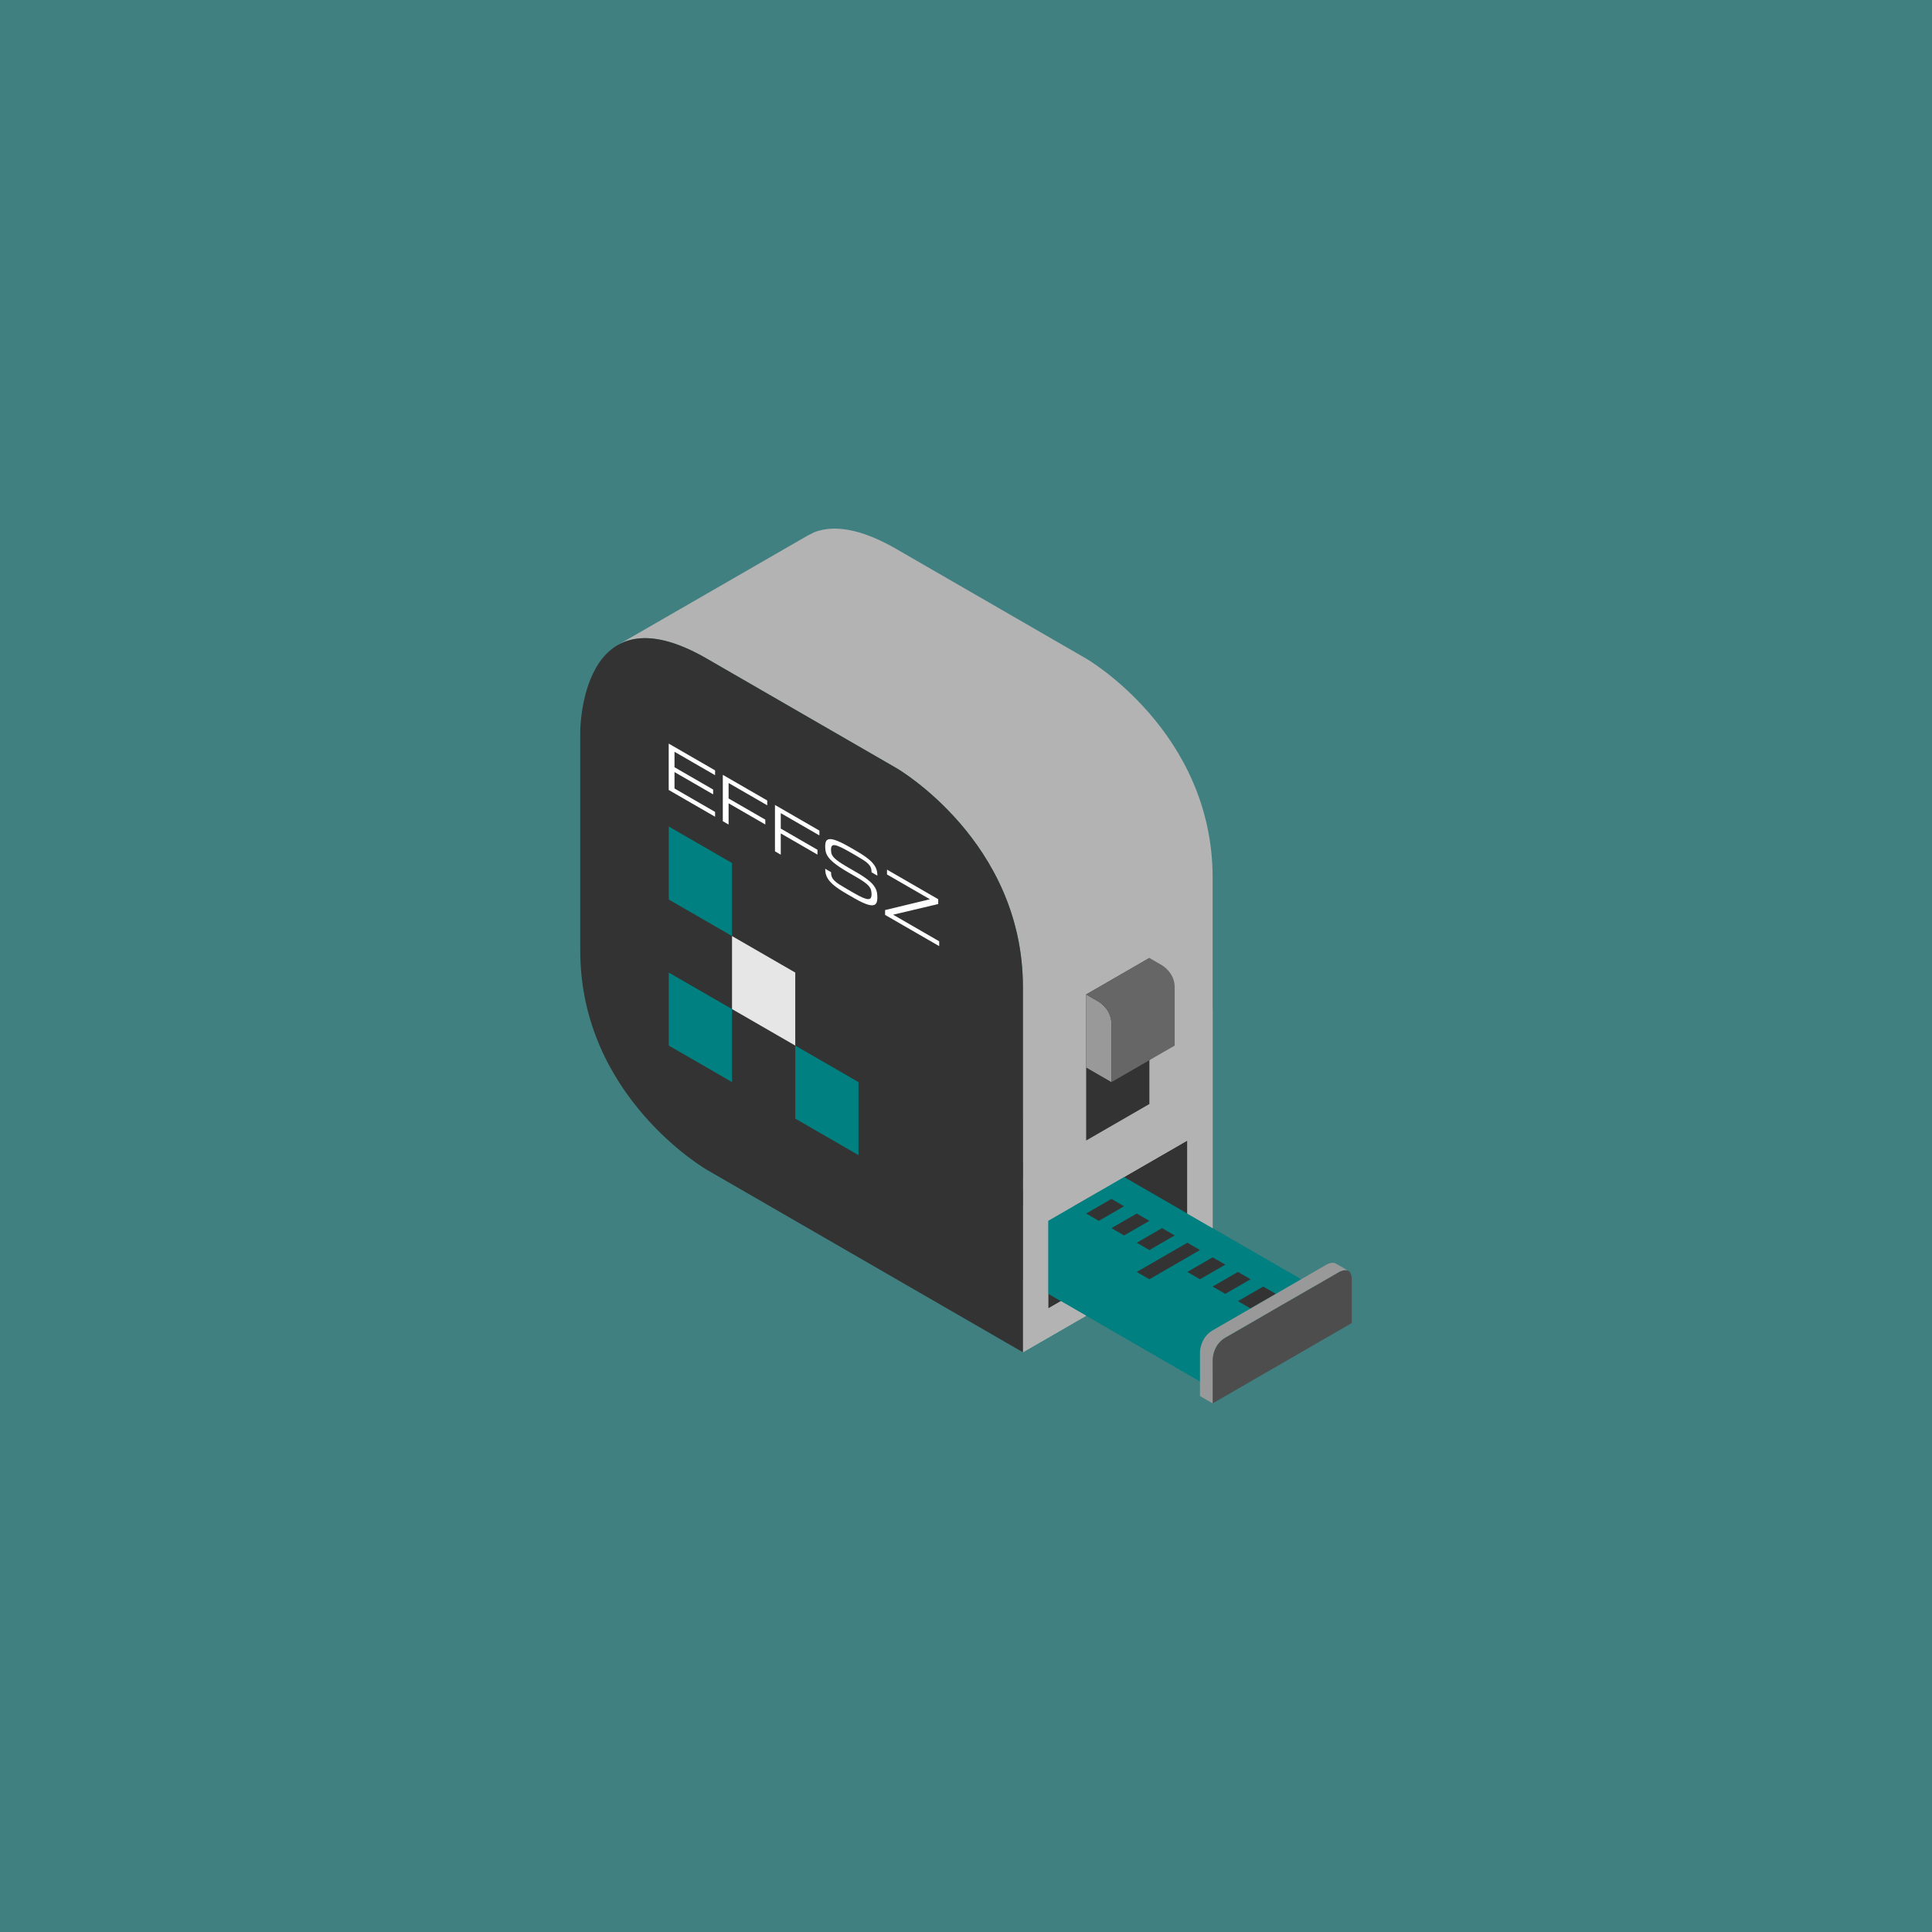 <?xml version="1.0" encoding="UTF-8" standalone="no"?>
<!-- Created with Inkscape (http://www.inkscape.org/) -->

<svg
   width="500"
   height="500"
   viewBox="0 0 500 500"
   version="1.1"
   id="svg1"
   sodipodi:docname="effsz_logo1.svg"
   inkscape:version="1.4.2 (f4327f4, 2025-05-13)"
   xmlns:inkscape="http://www.inkscape.org/namespaces/inkscape"
   xmlns:sodipodi="http://sodipodi.sourceforge.net/DTD/sodipodi-0.dtd"
   xmlns="http://www.w3.org/2000/svg"
   xmlns:svg="http://www.w3.org/2000/svg">
  <rect x="0" y="0" width="500" height="500" fill="#808080" stroke="none"/>
  <sodipodi:namedview
     id="namedview1"
     pagecolor="#ffffff"
     bordercolor="#111111"
     borderopacity="1"
     inkscape:showpageshadow="0"
     inkscape:pageopacity="0"
     inkscape:pagecheckerboard="1"
     inkscape:deskcolor="#d1d1d1"
     showgrid="true"
     inkscape:zoom="0.70710679"
     inkscape:cx="28.284271"
     inkscape:cy="402.34375"
     inkscape:window-width="1920"
     inkscape:window-height="1017"
     inkscape:window-x="-8"
     inkscape:window-y="-8"
     inkscape:window-maximized="1"
     inkscape:current-layer="layer1">
    <inkscape:grid
       type="axonomgrid"
       id="grid1"
       units="px"
       originx="-4.8835655e-06"
       originy="0"
       spacingx="3.78"
       spacingy="3.78"
       empcolor="#404040"
       empopacity="0.302"
       color="#6aceff"
       opacity="0.149"
       empspacing="5"
       dotted="false"
       gridanglex="30"
       gridanglez="30"
       enabled="true"
       visible="true" />
    <inkscape:grid
       type="axonomgrid"
       id="grid2"
       units="px"
       originx="-4.8835655e-06"
       originy="0"
       spacingx="3.78"
       spacingy="3.78"
       empcolor="#0099e5"
       empopacity="0.302"
       color="#0099e5"
       opacity="0.149"
       empspacing="5"
       dotted="false"
       gridanglex="30"
       gridanglez="30"
       enabled="true"
       visible="true" />
    <inkscape:page
       x="0"
       y="0"
       width="500"
       height="500"
       id="page2"
       margin="0"
       bleed="0" />
  </sodipodi:namedview>
  <defs
     id="defs1" />
  <style
     id="style1">
@keyframes g25{
  from {
    transform: translate(0px,0px);
  }
  25% {
    transform: translate(-40px,calc(40px * tan(30deg)));
  }
  50% {
    transform: translate(-40px,calc(40px * tan(30deg)));
  }
  75% {
    transform: translate(0px,0px);
  }
  to {
    transform: translate(0px,0px);
  }
}
    #g37{
      animation: 4s cubic-bezier(0.43, 0.02, 0.37, 0.98) infinite g25;
    }
  </style>
  <g
     id="layer1">
    <rect
       style="display:inline;fill:#008080;fill-opacity:0.5;stroke:none;stroke-width:0;stroke-linecap:butt;stroke-linejoin:round;stroke-miterlimit:2;stroke-dasharray:none;paint-order:stroke fill markers"
       id="rect84"
       width="500"
       height="500"
       x="4.8835655e-06"
       y="0"
       inkscape:export-filename="effsz_demo.svg"
       inkscape:export-xdpi="96"
       inkscape:export-ydpi="96" />
    <g
       id="g38"
       transform="matrix(-1,0,0,1,428.388,142.093)">
      <path
         style="fill:none;stroke:#000000;stroke-width:1px;stroke-linecap:butt;stroke-linejoin:miter;stroke-opacity:1"
         d="m 121.107,160.63 v 15.118 l 36.005,20.787 v -15.118 z"
         id="path10" />
      <path
         style="fill:none;stroke:#000000;stroke-width:1px;stroke-linecap:butt;stroke-linejoin:miter;stroke-opacity:1"
         d="m 130.927,102.047 v 37.795 l 16.366,9.449 v -37.795 z"
         id="path11" />
      <path
         id="path17-6"
         style="fill:#b3b3b3;fill-opacity:1;stroke:none;stroke-width:1px;stroke-linecap:butt;stroke-linejoin:miter;stroke-opacity:1;paint-order:normal"
         d="m 163.658,207.874 v 0 -94.488 c 0,-37.795 32.732,-56.693 32.732,-56.693 v 0 l 49.097,-28.346 c 7.356,-4.247 15.111,-6.789 21.344,-4.317 L 268.513,24.843 219.399,-3.47 217.734,-4.317 C 211.501,-6.789 203.746,-4.247 196.39,0 l -49.097,28.346 v 0 c 0,0 -32.732,18.898 -32.732,56.693 v 94.488 0 m 49.097,28.346 -49.098,-28.346"
         sodipodi:nodetypes="ccsccsccccsccscccc" />
      <path
         style="fill:#333333;stroke:none;stroke-width:1px;stroke-linecap:butt;stroke-linejoin:miter;stroke-opacity:1"
         d="m 121.107,175.748 v -22.677 l 36.005,20.787 v 22.677 z"
         id="path27" />
      <g
         id="g37">
        <path
           style="fill:#008080;stroke:none;stroke-width:1px;stroke-linecap:butt;stroke-linejoin:miter;stroke-opacity:1"
           d="m 180.024,137.953 -98.195,56.693 36.005,20.787 98.195,-56.693 z"
           id="path28"
           inkscape:label="line" />
        <g
           id="g36">
          <path
             style="fill:#333333;stroke:none;stroke-width:1px;stroke-linecap:butt;stroke-linejoin:miter;stroke-opacity:1"
             d="m 91.649,196.535 6.546,3.78 3.273,-1.89 -6.546,-3.78 z"
             id="path36" />
          <path
             style="fill:#333333;stroke:none;stroke-width:1px;stroke-linecap:butt;stroke-linejoin:miter;stroke-opacity:1"
             d="m 98.195,192.756 6.546,3.78 3.273,-1.89 -6.546,-3.78 z"
             id="path36-1" />
          <path
             style="fill:#333333;stroke:none;stroke-width:1px;stroke-linecap:butt;stroke-linejoin:miter;stroke-opacity:1"
             d="m 104.741,188.976 6.546,3.78 3.273,-1.89 -6.546,-3.78 z"
             id="path36-1-6" />
          <path
             style="fill:#333333;stroke:none;stroke-width:1px;stroke-linecap:butt;stroke-linejoin:miter;stroke-opacity:1"
             d="m 111.288,185.197 6.546,3.78 3.273,-1.89 -6.546,-3.78 z"
             id="path36-1-6-6" />
          <path
             style="fill:#333333;stroke:none;stroke-width:1px;stroke-linecap:butt;stroke-linejoin:miter;stroke-opacity:1"
             d="m 117.834,181.417 13.093,7.559 3.273,-1.89 -13.093,-7.559 z"
             id="path36-1-6-6-2"
             sodipodi:nodetypes="ccccc" />
        </g>
        <g
           id="g36-9"
           transform="translate(32.732,-18.898)">
          <path
             style="fill:#333333;stroke:none;stroke-width:1px;stroke-linecap:butt;stroke-linejoin:miter;stroke-opacity:1"
             d="m 91.649,196.535 6.546,3.78 3.273,-1.89 -6.546,-3.78 z"
             id="path36-8" />
          <path
             style="fill:#333333;stroke:none;stroke-width:1px;stroke-linecap:butt;stroke-linejoin:miter;stroke-opacity:1"
             d="m 98.195,192.756 6.546,3.78 3.273,-1.89 -6.546,-3.78 z"
             id="path36-1-4" />
          <path
             style="fill:#333333;stroke:none;stroke-width:1px;stroke-linecap:butt;stroke-linejoin:miter;stroke-opacity:1"
             d="m 104.741,188.976 6.546,3.78 3.273,-1.89 -6.546,-3.78 z"
             id="path36-1-6-0" />
          <path
             style="fill:#333333;stroke:none;stroke-width:1px;stroke-linecap:butt;stroke-linejoin:miter;stroke-opacity:1"
             d="m 111.288,185.197 6.546,3.78 3.273,-1.89 -6.546,-3.78 z"
             id="path36-1-6-6-7" />
          <path
             style="fill:#333333;stroke:none;stroke-width:1px;stroke-linecap:butt;stroke-linejoin:miter;stroke-opacity:1"
             d="m 117.834,181.417 13.093,7.559 3.273,-1.89 -13.093,-7.559 z"
             id="path36-1-6-6-2-6"
             sodipodi:nodetypes="ccccc" />
        </g>
        <g
           id="g36-9-4"
           transform="translate(65.463,-37.795)">
          <path
             style="fill:#333333;stroke:none;stroke-width:1px;stroke-linecap:butt;stroke-linejoin:miter;stroke-opacity:1"
             d="m 91.649,196.535 6.546,3.78 3.273,-1.89 -6.546,-3.78 z"
             id="path36-8-2" />
          <path
             style="fill:#333333;stroke:none;stroke-width:1px;stroke-linecap:butt;stroke-linejoin:miter;stroke-opacity:1"
             d="m 98.195,192.756 6.546,3.78 3.273,-1.89 -6.546,-3.78 z"
             id="path36-1-4-0" />
          <path
             style="fill:#333333;stroke:none;stroke-width:1px;stroke-linecap:butt;stroke-linejoin:miter;stroke-opacity:1"
             d="m 104.741,188.976 6.546,3.78 3.273,-1.89 -6.546,-3.78 z"
             id="path36-1-6-0-9" />
          <path
             style="fill:#333333;stroke:none;stroke-width:1px;stroke-linecap:butt;stroke-linejoin:miter;stroke-opacity:1"
             d="m 111.288,185.197 6.546,3.78 3.273,-1.89 -6.546,-3.78 z"
             id="path36-1-6-6-7-7" />
          <path
             style="fill:#333333;stroke:none;stroke-width:1px;stroke-linecap:butt;stroke-linejoin:miter;stroke-opacity:1"
             d="m 117.834,181.417 13.093,7.559 3.273,-1.89 -13.093,-7.559 z"
             id="path36-1-6-6-2-6-3"
             sodipodi:nodetypes="ccccc" />
        </g>
        <path
           style="fill:#4d4d4d;stroke:none;stroke-width:1px;stroke-linecap:butt;stroke-linejoin:miter;stroke-opacity:1"
           d="m 114.561,221.102 v -11.339 c 0,0 0,-3.78 -3.273,-5.669 -3.273,-1.89 -29.459,-17.008 -29.459,-17.008 0,0 -3.273,-1.89 -3.273,1.89 0,3.78 0,11.339 0,11.339 z"
           id="path34-0" />
        <path
           id="path37"
           style="fill:#999999;stroke:none;stroke-width:1px;stroke-linecap:butt;stroke-linejoin:miter;stroke-opacity:1"
           d="m 114.561,221.102 3.273,-1.89 v -11.339 c 0,0 0,-3.78 -3.273,-5.669 L 85.102,185.197 c 0,0 -0.781,-0.451 -1.579,-0.472 -0.13,-0.003 -0.261,0.005 -0.389,0.028 -0.166,0.03 -0.328,0.086 -0.477,0.176 l -3.263,1.884 c 0.139,-0.084 0.3,-0.14 0.467,-0.17 0.128,-0.023 0.259,-0.031 0.389,-0.028 0.799,0.021 1.579,0.472 1.579,0.472 l 29.458,17.008 c 3.273,1.89 3.273,5.669 3.273,5.669 v 11.339"
           sodipodi:nodetypes="cccsccccccccccc" />
      </g>
      <path
         style="fill:#b3b3b3;stroke:none;stroke-width:1px;stroke-linecap:butt;stroke-linejoin:miter;stroke-opacity:1"
         d="m 157.112,173.858 v 22.677 l -3.273,-1.89 -6.546,3.78 16.366,9.449 v -60.472 l -49.098,-28.346 1e-5,56.693 6.546,-3.78 v -18.898 z"
         id="path30"
         sodipodi:nodetypes="ccccccccccc" />
      <path
         style="fill:#333333;stroke:none;stroke-width:1px;stroke-linecap:butt;stroke-linejoin:miter;stroke-opacity:1;paint-order:normal"
         d="m 196.39,56.693 c 0,0 -32.732,18.898 -32.732,56.693 v 94.488 l 81.829,-47.244 c 0,0 32.732,-18.898 32.732,-56.693 V 47.244 c 0,0 0,-37.795 -32.732,-18.898 z"
         id="path14"
         sodipodi:nodetypes="csccscsc" />
      <g
         id="g4"
         transform="translate(1.637,0.945)">
        <g
           id="g26"
           transform="matrix(0.625,0,0,0.625,85.608,42.339)">
          <path
             style="fill:#e6e6e6;stroke:none;stroke-width:1px;stroke-linecap:butt;stroke-linejoin:miter;stroke-opacity:1"
             d="m 216.529,106.115 26.185,-15.118 v 30.236 l -26.185,15.118 z"
             id="path18" />
          <path
             style="fill:#008080;stroke:none;stroke-width:1px;stroke-linecap:butt;stroke-linejoin:miter;stroke-opacity:1"
             d="m 242.714,60.761 26.185,-15.118 V 75.879 l -26.185,15.118 z"
             id="path18-9" />
          <path
             style="fill:#008080;stroke:none;stroke-width:1px;stroke-linecap:butt;stroke-linejoin:miter;stroke-opacity:1"
             d="m 190.344,151.47 26.185,-15.118 v 30.236 l -26.185,15.118 z"
             id="path18-9-2" />
          <path
             style="fill:#008080;stroke:none;stroke-width:1px;stroke-linecap:butt;stroke-linejoin:miter;stroke-opacity:1"
             d="m 242.714,121.234 26.185,-15.118 v 30.236 l -26.185,15.118 z"
             id="path18-9-2-1" />
        </g>
        <path
           d="m 253.691,61.405 v -12 l -12,6.928 v 1.25 l 10.5,-6.062 v 4 l -10,5.774 v 1.25 l 10,-5.774 v 4.25 l -10.5,6.062 v 1.25 z m -14,8.083 v -12 l -11.5,6.64 v 1.25 l 10,-5.774 v 4 l -9.5,5.485 v 1.25 l 9.5,-5.485 v 5.5 z m -13.5,7.794 v -12 l -11.5,6.64 v 1.25 l 10,-5.774 v 4 l -9.5,5.485 v 1.25 l 9.5,-5.485 v 5.5 z m -21.062,5.41 c -0.823,0.475 -1.529,0.916 -2.117,1.324 -0.589,0.407 -1.083,0.795 -1.484,1.162 -0.406,0.365 -0.729,0.715 -0.969,1.052 -0.24,0.336 -0.424,0.67 -0.555,1 -0.13,0.325 -0.214,0.655 -0.25,0.988 -0.042,0.337 -0.062,0.687 -0.062,1.052 0,0.365 0.034,0.689 0.102,0.973 0.062,0.282 0.177,0.507 0.344,0.677 0.167,0.169 0.393,0.276 0.68,0.319 0.286,0.043 0.651,0.01 1.094,-0.1 0.443,-0.11 0.977,-0.309 1.602,-0.597 0.62,-0.28 1.346,-0.66 2.18,-1.141 l 2,-1.155 c 0.75,-0.433 1.406,-0.841 1.969,-1.223 0.562,-0.382 1.047,-0.748 1.453,-1.097 0.406,-0.354 0.742,-0.697 1.008,-1.027 0.266,-0.336 0.479,-0.67 0.641,-1.003 0.156,-0.335 0.266,-0.674 0.328,-1.018 0.062,-0.349 0.094,-0.71 0.094,-1.085 l -1.5,0.866 c 0,0.469 -0.068,0.875 -0.203,1.219 -0.135,0.344 -0.359,0.674 -0.672,0.989 -0.312,0.311 -0.721,0.63 -1.227,0.958 -0.51,0.326 -1.141,0.705 -1.891,1.138 l -2,1.155 c -0.875,0.505 -1.602,0.883 -2.18,1.133 -0.578,0.25 -1.039,0.384 -1.383,0.4 -0.344,0.016 -0.586,-0.081 -0.727,-0.291 -0.141,-0.216 -0.211,-0.534 -0.211,-0.956 0,-0.422 0.05,-0.802 0.148,-1.14 0.094,-0.335 0.284,-0.669 0.57,-1.001 0.281,-0.329 0.68,-0.676 1.195,-1.042 0.516,-0.371 1.19,-0.796 2.023,-1.278 l 2.062,-1.191 c 0.917,-0.529 1.703,-1.017 2.359,-1.464 0.651,-0.444 1.198,-0.856 1.641,-1.236 0.443,-0.386 0.797,-0.749 1.062,-1.09 0.266,-0.346 0.469,-0.682 0.609,-1.008 0.135,-0.323 0.224,-0.645 0.266,-0.966 0.042,-0.326 0.062,-0.664 0.062,-1.013 0,-0.365 -0.031,-0.685 -0.094,-0.962 -0.068,-0.273 -0.19,-0.484 -0.367,-0.632 -0.177,-0.153 -0.419,-0.24 -0.727,-0.26 -0.307,-0.021 -0.701,0.042 -1.18,0.189 -0.484,0.144 -1.065,0.378 -1.742,0.701 -0.677,0.323 -1.474,0.749 -2.391,1.279 l -1.5,0.866 c -0.75,0.433 -1.406,0.84 -1.969,1.223 -0.562,0.377 -1.047,0.742 -1.453,1.097 -0.406,0.349 -0.742,0.689 -1.008,1.019 -0.271,0.328 -0.484,0.66 -0.641,0.995 -0.161,0.333 -0.273,0.671 -0.336,1.014 -0.062,0.343 -0.094,0.703 -0.094,1.078 l 1.5,-0.866 c 0,-0.469 0.068,-0.875 0.203,-1.219 0.135,-0.344 0.359,-0.671 0.672,-0.982 0.312,-0.316 0.724,-0.637 1.234,-0.963 0.51,-0.331 1.141,-0.713 1.891,-1.146 l 1.5,-0.866 c 1,-0.577 1.823,-1.016 2.469,-1.316 0.646,-0.305 1.156,-0.483 1.531,-0.532 0.375,-0.05 0.635,0.024 0.781,0.221 0.146,0.197 0.219,0.507 0.219,0.928 0,0.26 -0.018,0.503 -0.055,0.727 -0.036,0.224 -0.109,0.446 -0.219,0.665 -0.115,0.217 -0.273,0.437 -0.477,0.658 -0.203,0.221 -0.471,0.462 -0.805,0.722 -0.333,0.26 -0.74,0.544 -1.219,0.852 -0.484,0.306 -1.06,0.651 -1.727,1.036 z m -7.438,11.044 v -1.25 l -11.609,-2.797 11.109,-6.414 v -1.25 l -13.25,7.65 v 1.25 l 11.672,2.761 -11.922,6.883 v 1.25 z"
           id="text1"
           style="font-size:16px;line-height:1.25;font-family:Michroma;-inkscape-font-specification:'Michroma, Normal';fill:#ffffff"
           aria-label="EFFSZ"
           sodipodi:nodetypes="cccccccccccccccccccccccccccccccccccsscsccscssscsssccccccsccsssscscccsscccccsccscsssccccsccsccsscsssscsscssccccccccccc" />
      </g>
      <path
         style="fill:#333333;stroke:none;stroke-width:1px;stroke-linecap:butt;stroke-linejoin:miter;stroke-opacity:1"
         d="m 130.927,143.622 v -37.795 l 16.366,9.449 v 37.795 z"
         id="path31" />
      <path
         style="fill:#999999;stroke:none;stroke-width:1px;stroke-linecap:butt;stroke-linejoin:miter;stroke-opacity:1"
         d="m 147.293,115.276 -3.273,1.89 c 0,0 -3.273,1.89 -3.273,5.669 v 15.118 l 6.546,-3.78 z"
         id="path32"
         sodipodi:nodetypes="ccsccc" />
      <path
         style="fill:#666666;stroke:none;stroke-width:1px;stroke-linecap:butt;stroke-linejoin:miter;stroke-opacity:1"
         d="m 124.38,128.504 16.366,9.449 v -15.118 c 0,0 0,-3.78 3.273,-5.669 l 3.273,-1.89 -16.366,-9.449 -3.273,1.89 c 0,0 -3.273,1.89 -3.273,5.669 z"
         id="path33"
         sodipodi:nodetypes="cccscccsc" />
    </g>
  </g>
</svg>
